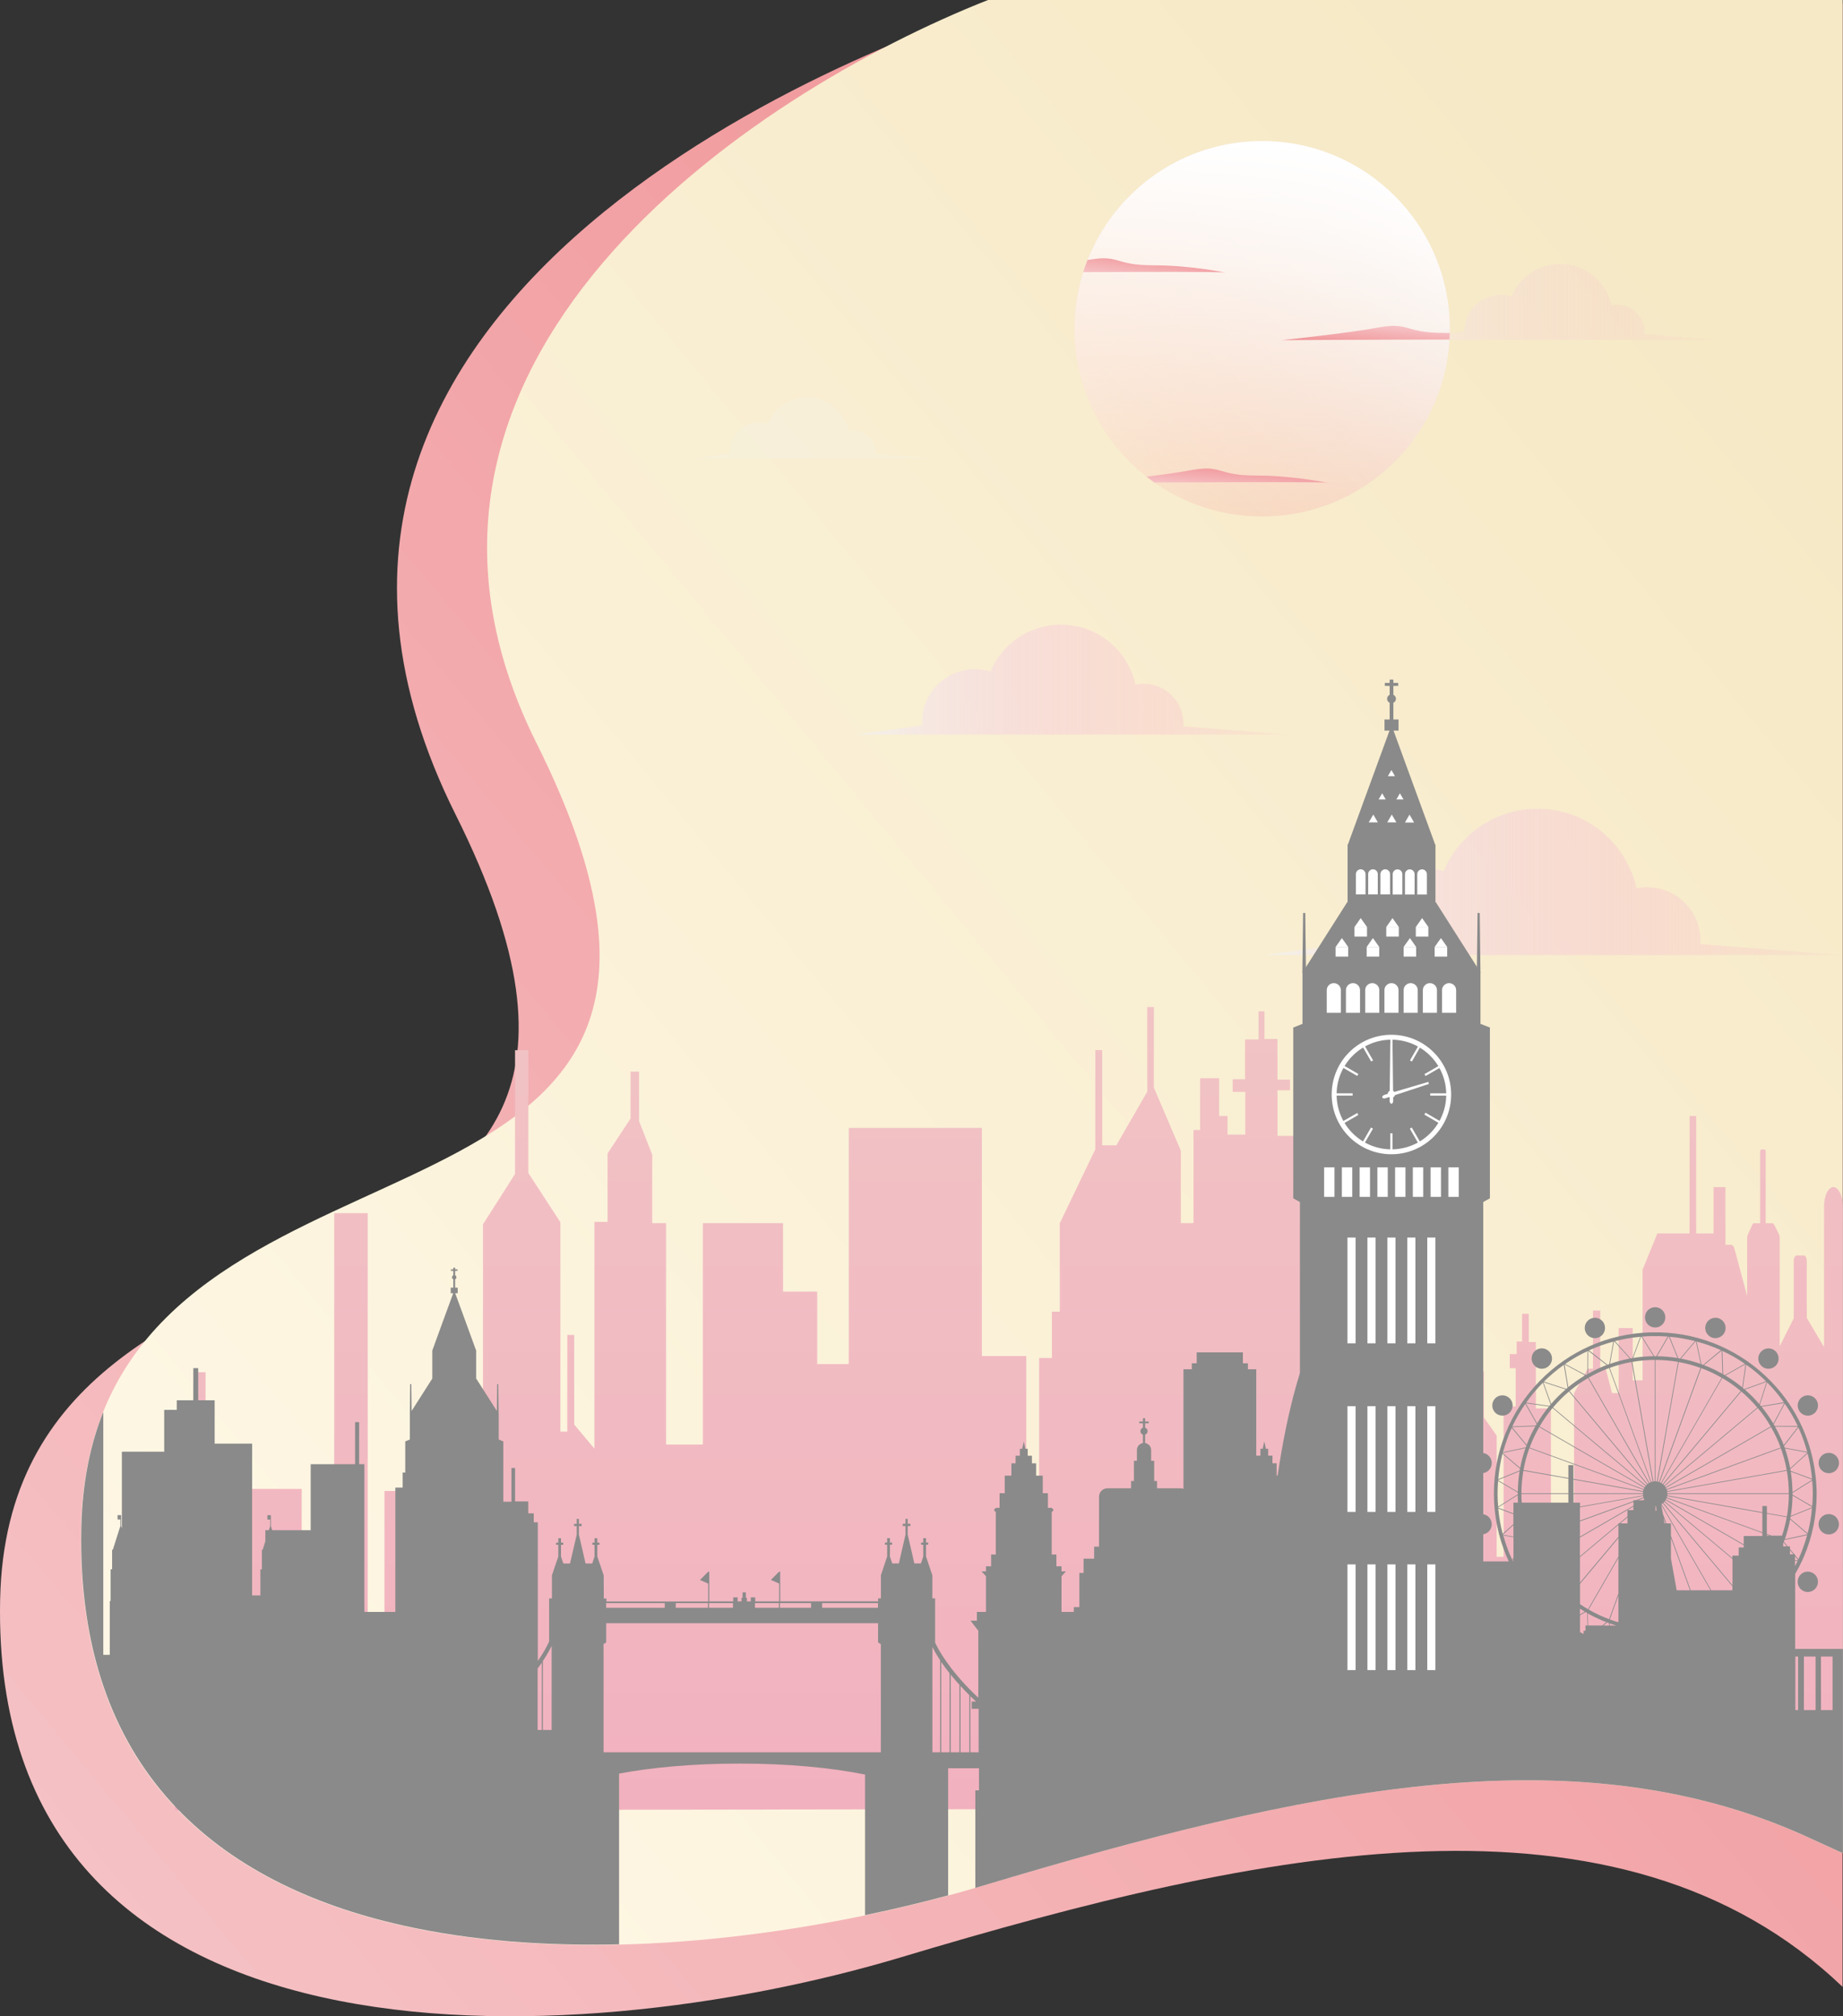 <?xml version="1.0" encoding="UTF-8"?> <svg xmlns="http://www.w3.org/2000/svg" width="576" height="630" viewBox="0 0 576 630" fill="none"><rect x="0" y="0" width="576" height="630" fill="#333333" stroke="none"/> <path d="M575.86 1.071V620.8C506.168 554.286 394.851 577.608 281.755 611.522C230.45 626.922 158.745 637.048 100.534 624.02C42.896 611.12 -1.568 575.49 0.042 499.74C3.029 358.131 228.861 427.442 142.392 254.525C60.583 90.908 276.862 11.408 317.279 -0.052L575.86 1.071Z" fill="url(#paint0_linear)"></path> <path d="M575.901 -0.053V579.048L563.233 573.265C491.359 541.279 408.068 558.903 307.046 589.216C306.283 589.449 305.521 589.682 304.758 589.894C301.962 590.72 299.145 591.525 296.243 592.309C287.96 594.554 279.275 596.63 270.272 598.494C246.039 603.514 219.645 606.988 193.399 607.603C170.183 608.153 147.093 606.48 125.826 601.714C68.187 588.813 23.724 553.184 25.333 477.433C25.63 463.474 28.087 451.548 32.197 441.253C69.796 347.137 245.615 388.083 167.683 232.219C108.032 112.895 235.193 29.01 308.91 -0.053H575.901Z" fill="url(#paint1_linear)"></path> <path opacity="0.72" d="M369.814 226.966C369.835 226.669 369.877 226.394 369.877 226.097C369.877 219.721 365.069 214.425 358.862 213.726C358.396 213.663 357.909 213.641 357.422 213.641C356.553 213.641 355.706 213.726 354.88 213.896C352.507 203.198 342.996 195.17 331.578 195.17C321.665 195.17 313.149 201.207 309.548 209.829C309.061 209.68 308.574 209.553 308.086 209.447C307.006 209.214 305.883 209.108 304.739 209.108C295.588 209.108 288.174 216.522 288.174 225.673C288.174 226.012 288.217 226.351 288.238 226.69H288.174L267.479 229.529H288.64H310.099H320.838H345.453H353.037H365.471H369.39C388.37 229.529 402.541 229.529 402.541 229.529L369.814 226.966Z" fill="url(#paint2_linear)"></path> <path opacity="0.72" d="M531.354 294.962C531.376 294.581 531.439 294.2 531.439 293.818C531.439 285.324 525.042 278.291 516.802 277.359C516.166 277.296 515.531 277.232 514.874 277.232C513.709 277.232 512.586 277.359 511.485 277.592C508.328 263.357 495.682 252.702 480.494 252.702C467.297 252.702 455.985 260.752 451.198 272.212C450.562 272.021 449.906 271.852 449.249 271.724C447.809 271.407 446.326 271.28 444.801 271.28C432.642 271.28 422.77 281.13 422.77 293.31C422.77 293.755 422.813 294.2 422.855 294.644H422.77L395.232 298.415H423.385H451.918H466.195H498.944H509.027H525.571H530.782C556.054 298.415 574.907 298.415 574.907 298.415L531.354 294.962Z" fill="url(#paint3_linear)"></path> <path opacity="0.39" d="M513.943 104.4C513.964 104.21 513.986 103.998 513.986 103.807C513.986 99.401 510.66 95.758 506.381 95.27C506.063 95.228 505.724 95.207 505.385 95.207C504.792 95.207 504.199 95.27 503.627 95.397C501.996 88.026 495.429 82.497 487.57 82.497C480.728 82.497 474.861 86.67 472.382 92.601C472.043 92.496 471.725 92.411 471.365 92.347C470.624 92.199 469.84 92.114 469.056 92.114C462.744 92.114 457.639 97.219 457.639 103.532C457.639 103.765 433.49 106.286 433.49 106.286L457.957 106.201H472.763H480.156H497.124H502.356H510.935H513.647C526.738 106.201 536.524 106.201 536.524 106.201L513.943 104.4Z" fill="url(#paint4_linear)"></path> <path d="M453.105 102.748C453.105 135.137 426.838 161.383 394.449 161.383C362.06 161.383 335.814 135.137 335.814 102.748C335.814 96.584 336.768 90.61 338.547 85.018C338.95 83.726 339.394 82.476 339.882 81.226C348.461 59.471 369.644 44.071 394.449 44.071C426.838 44.093 453.105 70.359 453.105 102.748Z" fill="url(#paint5_linear)"></path> <path d="M453.105 102.748C453.105 135.137 426.838 161.383 394.449 161.383C362.06 161.383 335.814 135.137 335.814 102.748C335.814 96.584 336.768 90.61 338.547 85.018C338.95 83.726 339.394 82.476 339.882 81.226C348.461 59.471 369.644 44.071 394.449 44.071C426.838 44.093 453.105 70.359 453.105 102.748Z" fill="url(#paint6_linear)"></path> <path d="M453.104 104.041C452.469 104.02 451.833 104.02 451.155 104.02C438.678 104.02 440.712 100.525 430.756 102.346C420.8 104.168 400.57 106.286 400.57 106.286C402.604 106.286 432.196 106.096 453.019 106.096L453.104 104.041Z" fill="url(#paint7_linear)"></path> <path d="M358.332 148.948C363.331 148.313 368.458 147.614 372.186 146.915C382.163 145.093 380.108 148.588 392.585 148.588C405.083 148.588 417.369 151.321 414.763 150.855C413.005 150.558 381.782 150.664 360.768 150.77L358.332 148.948Z" fill="url(#paint8_linear)"></path> <path d="M382.985 85.209C382.964 85.209 382.837 85.187 382.646 85.166C381.142 84.891 358.264 84.933 338.543 85.039C338.945 83.747 339.39 82.497 339.878 81.247C339.962 81.247 340.005 81.226 340.068 81.226C350.045 79.404 347.991 82.9 360.467 82.9C371.631 82.879 382.667 85.06 382.985 85.209Z" fill="url(#paint9_linear)"></path> <path opacity="0.22" d="M273.621 141.831C273.642 141.661 273.663 141.513 273.663 141.344C273.663 137.785 270.973 134.819 267.52 134.438C267.245 134.417 266.991 134.396 266.715 134.396C266.228 134.396 265.741 134.438 265.296 134.544C263.983 128.57 258.666 124.101 252.29 124.101C246.761 124.101 241.995 127.49 239.983 132.298C239.707 132.214 239.453 132.15 239.178 132.087C238.584 131.959 237.949 131.896 237.313 131.896C232.208 131.896 228.078 136.027 228.078 141.132C228.078 141.322 228.099 141.513 228.12 141.704H228.078L216.512 143.292H228.332H240.321H246.316H260.064H264.301H271.249H273.452C284.064 143.292 291.966 143.292 291.966 143.292L273.621 141.831Z" fill="#F2F2F2"></path> <path d="M58.232 464.446V444.788H61.325V428.753H64.248V444.471H66.557V466.48H71.493V509.884H77.339V465.23H94.286V479.062H102.611V534.392H104.454V379.057H114.918V510.498H120.15V465.865H128.157V451.397H142.329V467.115H146.332L150.95 453.918V382.531L160.97 366.814V328.134H165.122V366.496L175.141 381.896V447.309H177.302V417.123H179.463V445.106L185.775 452.647V381.79H189.885V360.416L197.066 349.507V334.827H199.735V350.333L203.844 360.819V382.193H208.165V451.376H219.668V382.193H244.727V403.566H255.404V426.211H265.275V352.43H306.878V423.711H320.753V465.209H324.757V424.326H328.76V409.858H331.217V382.193L342.317 359.124V328.091H344.478V357.853H348.905L358.565 341.076V314.661H360.619V339.827L369.05 359.527V382.171H373.011V353.087H375.087V336.903H381.019V348.702H383.645V354.528H389.195V341.161H385.255V337.221H389.111V324.787H393.347V315.996H395.19V324.638H399.257V337.327H403.155V340.674H399.257V354.93H407.476V381.769H415.483V361.645H439.717V382.616H451.431V440.064H461.599V428.435H463.759V442.903L467.763 448.559V486.455H469.924V439.45H473.694V427.503H471.851V423.097H474.012V419.157H475.707V410.514H477.783V419.326H480.007V423.097H481.85V427.185H480.007V440.086H484.709V523.102H491.954V461.48V435.277L496.212 427.672H497.864V409.497H500.131V427.736H501.868L503.816 435.277H505.871V414.963H510.277V431.295H513.37V396.703L517.988 385.391H528.05V348.702H530.105V385.391H535.549V370.923H539.256V388.95H541.077C541.48 388.95 541.84 389.395 542.052 390.115L546.055 404.943V386.895C546.055 386.493 546.119 386.111 546.267 385.794L547.602 382.765C547.75 382.426 547.962 382.214 548.195 382.214H550.101V359.908C550.101 359.506 550.271 359.167 550.461 359.167H551.478C551.69 359.167 551.838 359.506 551.838 359.908V382.214H553.914C554.126 382.214 554.317 382.383 554.486 382.68L555.99 385.667C556.138 385.984 556.223 386.408 556.223 386.832V420.64L560.608 411.933V394.076C560.608 393.102 561.011 392.297 561.477 392.297H563.807C564.294 392.297 564.675 393.102 564.675 394.076V411.785L570.077 420.915V376.897C570.077 373.592 571.39 370.923 573 370.923C574.61 370.923 575.923 373.592 575.923 376.897V564.917C575.923 564.917 554.55 549.178 472.974 546.234C391.398 543.289 357.124 565.235 357.124 565.235L54.652 565.659V464.467H58.232V464.446Z" fill="url(#paint10_linear)"></path> <path d="M517.289 414.793C519.047 414.793 520.466 413.374 520.466 411.616C520.466 409.858 519.047 408.438 517.289 408.438C515.531 408.438 514.111 409.858 514.111 411.616C514.111 413.374 515.531 414.793 517.289 414.793Z" fill="#8A8A8A"></path> <path d="M499.538 417.927C501.19 417.334 502.037 415.491 501.444 413.839C500.851 412.186 499.008 411.339 497.377 411.932C495.725 412.547 494.877 414.368 495.47 416.021C496.064 417.673 497.885 418.52 499.538 417.927Z" fill="#8A8A8A"></path> <path d="M483.922 426.931C485.277 425.808 485.447 423.796 484.303 422.44C483.18 421.084 481.168 420.915 479.812 422.037C478.478 423.16 478.287 425.172 479.431 426.528C480.553 427.884 482.566 428.075 483.922 426.931Z" fill="#8A8A8A"></path> <path d="M467.972 441.908C469.497 442.777 471.446 442.268 472.315 440.743C473.204 439.218 472.675 437.269 471.15 436.4C469.624 435.532 467.675 436.04 466.807 437.566C465.938 439.091 466.468 441.04 467.972 441.908Z" fill="#8A8A8A"></path> <path d="M462.488 460.274C464.225 460.571 465.877 459.427 466.174 457.69C466.492 455.953 465.327 454.3 463.59 454.004C461.853 453.707 460.2 454.851 459.904 456.588C459.586 458.304 460.751 459.956 462.488 460.274Z" fill="#8A8A8A"></path> <path d="M463.592 479.401C465.329 479.104 466.473 477.452 466.176 475.715C465.88 473.978 464.227 472.834 462.49 473.131C460.753 473.427 459.61 475.08 459.906 476.817C460.203 478.554 461.855 479.719 463.592 479.401Z" fill="#8A8A8A"></path> <path d="M563.404 497.003C564.929 497.893 566.878 497.363 567.746 495.838C568.636 494.313 568.106 492.364 566.581 491.496C565.056 490.606 563.107 491.136 562.239 492.661C561.37 494.186 561.9 496.135 563.404 497.003Z" fill="#8A8A8A"></path> <path d="M570.988 479.401C572.725 479.719 574.377 478.554 574.674 476.817C574.97 475.08 573.826 473.427 572.089 473.131C570.352 472.834 568.7 473.978 568.404 475.715C568.107 477.452 569.272 479.104 570.988 479.401Z" fill="#8A8A8A"></path> <path d="M572.112 460.274C573.849 459.977 574.992 458.325 574.696 456.588C574.399 454.851 572.747 453.707 571.01 454.004C569.273 454.3 568.129 455.953 568.426 457.69C568.722 459.427 570.375 460.571 572.112 460.274Z" fill="#8A8A8A"></path> <path d="M566.603 441.908C568.128 441.018 568.637 439.091 567.768 437.566C566.879 436.04 564.951 435.532 563.426 436.4C561.901 437.29 561.392 439.218 562.261 440.743C563.129 442.268 565.078 442.798 566.603 441.908Z" fill="#8A8A8A"></path> <path d="M555.142 426.549C556.264 425.214 556.095 423.202 554.761 422.058C553.405 420.935 551.414 421.105 550.27 422.46C549.147 423.816 549.317 425.807 550.672 426.951C552.007 428.074 554.019 427.883 555.142 426.549Z" fill="#8A8A8A"></path> <path d="M535.039 417.927C536.691 418.52 538.513 417.673 539.127 416.021C539.72 414.368 538.873 412.547 537.221 411.932C535.569 411.339 533.747 412.186 533.132 413.839C532.539 415.491 533.387 417.313 535.039 417.927Z" fill="#8A8A8A"></path> <path d="M563.233 445.89C560.861 440.637 557.577 435.807 553.447 431.57C544.274 422.144 531.988 416.7 518.855 416.319H515.741C502.608 416.7 490.321 422.123 481.149 431.57C471.956 441.018 466.893 453.495 466.893 466.692C466.893 473.513 468.228 480.101 470.854 486.328C471.087 486.858 471.32 487.366 471.553 487.875H455.412V506.007H454.967C454.946 505.372 454.946 504.715 454.903 504.08C454.501 492.556 453.675 481.562 452.489 471.373C451.578 463.557 450.455 456.206 449.142 449.406C448.019 443.539 446.748 438.095 445.35 433.138C440.033 414.158 432.958 402.592 425.205 402.592C424.633 402.592 424.061 402.656 423.489 402.783C421.265 403.27 419.125 404.71 417.049 406.977C414.232 410.112 411.563 414.836 409.127 420.894C407.729 424.411 406.394 428.372 405.166 432.735C405.081 432.968 405.039 433.223 404.954 433.477C402.73 441.463 400.823 450.762 399.298 461.057H399.002V457.202H397.688V454.829H396.354V452.669H395.633L395.189 450.572H395.083L394.638 452.669H393.918V454.829H392.625V427.842H390.02V425.957H388.452V422.546H374.006V425.957H372.48V427.842H369.875V465.188C369.6 465.103 369.303 465.018 368.985 465.018H361.614V462.752H360.724V456.439H359.771V453.092C359.771 451.97 358.944 451.059 357.885 450.889V448.263C358.351 448.114 358.669 447.691 358.669 447.182C358.669 446.674 358.351 446.25 357.885 446.102V444.725H359.008V444.153H357.885V443.115H357.207V444.153H356.064V444.725H357.207V446.102C356.741 446.25 356.403 446.674 356.403 447.182C356.403 447.691 356.741 448.114 357.207 448.263V450.889C356.148 451.059 355.322 451.97 355.322 453.092V456.439H354.39V462.752H353.5V465.018H346.129C344.667 465.018 343.481 466.205 343.481 467.666V483.257H341.956V487.027H338.651V491.476H337.338V502.152H335.601V503.656H331.767V492.514L333.144 490.989H331.767V489.4H330.157V485.714H328.695V472.496L329.309 471.818L328.695 471.14H327.509V466.565H325.899V461.078H323.823V457.223H322.51V454.851H321.196V452.69H320.476L320.01 450.593H319.925L319.459 452.69H318.739V454.851H317.405V457.223H316.091V461.078H314.015V466.565H312.405V471.14H311.219L310.605 471.818L311.219 472.496V485.714H309.758V489.4H308.148V490.989H306.792L308.148 492.514V503.656H305.309V506.389H303.318L305.733 509.503H305.754V530.453C304.864 529.626 304.017 528.821 303.233 528.016C303.106 527.911 303 527.805 302.894 527.678C301.877 526.64 300.967 525.665 300.162 524.733C300.035 524.606 299.929 524.458 299.823 524.331C299.653 524.14 299.484 523.949 299.336 523.759C296.497 520.433 294.633 517.594 293.489 515.603C292.896 514.544 292.493 513.76 292.239 513.21L292.26 513.188V499.419H291.392V492.196L290.184 488.637L289.422 486.35V482.664H290.1V481.986H289.422V480.609H288.553V481.986H287.876V482.664H288.553V486.35L287.833 488.51H285.757L284.973 485.057L283.681 479.507V476.817H284.55V476.118H283.681V474.572H283.003V476.118H282.135V476.817H283.003V479.507L281.711 485.057L280.927 488.51H278.852L278.131 486.35V482.664H278.809V481.986H278.131V480.609H277.263V481.986H276.585V482.664H277.263V486.35L276.5 488.637L275.314 492.196V499.419H274.445V500.352H243.836V491.073H243.497L240.913 493.658L243.497 494.78V500.373H236.02V499.102H234.643V500.373H233.435V499.25H233.096V497.534H232.08V499.25H231.741V500.373H230.533V499.102H229.156V500.373H221.679V491.095H221.34L218.755 493.679L221.34 494.802V500.394H189.523V499.462H188.697V495.268H188.676V492.217L187.468 488.659L186.684 486.371V482.685H187.362V482.007H186.684V480.63H185.816V482.007H185.138V482.685H185.816V486.371L185.096 488.531H182.999L182.215 485.079L180.923 479.529V476.838H181.791V476.139H180.923V474.593H180.245V476.139H179.397V476.838H180.245V479.529L178.953 485.079L178.148 488.531H176.072L175.33 486.371V482.685H176.029V482.007H175.33V480.63H174.483V482.007H173.805V482.685H174.483V486.371L173.699 488.659L172.492 492.217V499.441H171.623V512.871C171.39 513.4 170.945 514.354 170.225 515.625C169.696 516.557 168.975 517.7 168.086 518.993V475.652H166.815V472.856H165.099V469.128H160.989V458.685H159.846V469.213H157.304V450.381L155.863 449.788V441.717H155.842L155.736 432.481H155.397L155.291 440.87L148.873 430.808H148.809V421.826H148.746L145.356 412.506L142.264 404.075H143.047V402.338H142.242V399.732C142.475 399.626 142.645 399.393 142.645 399.097C142.645 398.822 142.475 398.567 142.242 398.461V397.084H142.984V396.618H142.242V396.089H141.671V396.618H140.929V397.084H141.671V398.461C141.438 398.567 141.268 398.8 141.268 399.097C141.268 399.372 141.438 399.626 141.671 399.732V402.338H140.866V404.075H141.649L138.557 412.506L135.167 421.826H135.104V430.808H135.061L128.643 440.87L128.558 432.481H128.198L128.092 441.717V449.788L126.652 450.381V460.104H125.847V464.806H123.559V503.656H113.878V457.498H112.247V444.344H110.976V457.498H97.102V478.131H85.07L84.667 476.86V473.428H83.566V474.805H84.434V476.838L84.032 478.109H82.93V481.583L82.083 484.252H81.85V490.353H81.384V498.487H78.799V451.08H67.085V437.523H61.938V427.482H60.413V437.523H55.244V440.531H51.325V453.601H38.086V477.537L37.853 476.838V473.407H36.751V474.784H37.62V476.817L36.497 480.334L35.268 484.231H35.035V490.332H34.569V500.246H34.315V517.065H32.282V441.166C28.172 451.461 25.715 463.387 25.418 477.347C23.829 553.097 68.271 588.748 125.91 601.627C147.178 606.394 170.268 608.067 193.484 607.516V554.177C203.715 552.229 216.849 551.042 231.147 551.042C246.187 551.042 259.914 552.335 270.357 554.474V598.408C279.36 596.543 288.045 594.468 296.328 592.222V552.504H305.966V559.41H304.822V589.892C305.606 589.68 306.347 589.447 307.11 589.214C408.131 558.901 491.402 541.277 563.297 573.263L575.964 579.046V515.222H561.051V491.815C561.878 490.396 562.619 488.955 563.297 487.472C563.466 487.091 563.636 486.731 563.805 486.328C566.453 480.122 567.766 473.513 567.766 466.692C567.703 459.426 566.135 452.351 563.233 445.89ZM169.314 540.536H168.022V521.344C168.488 520.708 168.933 520.115 169.314 519.522V540.536ZM172.407 540.536H169.653V519.014C171.03 516.98 171.877 515.349 172.407 514.29V540.536ZM256.948 500.902H274.403V502.364H256.948V500.902ZM243.773 500.902H253.496V502.364H243.773V500.902ZM235.956 500.902H243.434V502.364H235.956V500.902ZM221.594 500.902H229.072V502.364H221.594V500.902ZM211.193 500.902H221.255V502.364H211.193V500.902ZM189.438 500.902H207.761V502.364H189.438V500.902ZM275.272 547.526H188.633V513.697L189.459 513.21V507.194H274.424V513.21L275.293 513.718V547.526H275.272ZM293.828 547.526H291.413V514.65C291.921 515.646 292.684 517.044 293.828 518.76V547.526ZM296.751 547.526H294.167V519.289C294.887 520.348 295.734 521.513 296.751 522.806V547.526ZM299.865 547.526H297.111V523.229C297.493 523.674 297.853 524.14 298.255 524.606C298.742 525.199 299.293 525.792 299.865 526.428V547.526ZM302.937 547.526H300.204V526.809C301.03 527.72 301.941 528.652 302.937 529.648V547.526ZM305.881 547.526H303.276V529.987C303.848 530.537 304.462 531.088 305.055 531.66H303.699V533.927H305.86V547.526H305.881ZM566.347 462.392L563.212 464.34L560.204 466.226C560.183 464.065 560.013 461.926 559.674 459.828L563.233 461.142L566.347 462.307C566.347 462.328 566.347 462.37 566.347 462.392ZM566.326 462.053L563.233 460.909L559.632 459.574C559.611 459.384 559.569 459.193 559.547 459.002L563.233 455.677L564.949 454.13C565.606 456.715 566.072 459.341 566.326 462.053ZM564.886 453.897L563.233 455.401L559.505 458.769C559.103 456.672 558.552 454.596 557.853 452.584L563.233 453.558L564.864 453.855C564.864 453.876 564.886 453.897 564.886 453.897ZM544.211 434.79C546.011 436.315 547.685 437.989 549.21 439.789L520.147 464.171C520.062 464.044 519.956 463.938 519.829 463.853L544.211 434.79ZM519.66 463.705C519.554 463.62 519.427 463.536 519.279 463.451L538.259 430.575C540.292 431.761 542.241 433.117 544.042 434.642L519.66 463.705ZM549.358 439.938C550.862 441.738 552.218 443.687 553.404 445.721L520.549 464.701C520.465 464.573 520.38 464.446 520.295 464.319L549.358 439.938ZM553.51 445.911C554.675 447.945 555.692 450.063 556.518 452.309L520.867 465.294C520.804 465.145 520.74 465.018 520.655 464.891L553.51 445.911ZM556.582 452.52C557.387 454.723 557.98 456.99 558.404 459.341L521.058 465.929C521.016 465.781 520.973 465.654 520.931 465.506L556.582 452.52ZM558.446 459.553C558.848 461.841 559.06 464.192 559.06 466.586H521.1C521.1 466.438 521.079 466.289 521.058 466.141L558.446 459.553ZM563.233 448.834C563.848 450.402 564.356 451.991 564.822 453.622L563.233 453.346L557.768 452.351C557.704 452.16 557.641 451.97 557.577 451.8L562.068 446.038C562.471 446.949 562.873 447.881 563.233 448.834ZM561.962 445.805L557.471 451.546C557.281 451.016 557.09 450.508 556.857 449.978C556.222 448.517 555.523 447.119 554.76 445.742L561.962 445.805ZM561.856 445.572L554.633 445.53L554.358 445.043L557.789 438.582C559.336 440.785 560.712 443.115 561.856 445.572ZM554.231 444.81C553.15 442.967 551.922 441.209 550.566 439.556L557.662 438.37L554.231 444.81ZM557.514 438.158L550.396 439.366C550.269 439.217 550.142 439.09 550.015 438.942L552.282 431.952C554.209 433.858 555.946 435.934 557.514 438.158ZM549.867 438.751C549.147 437.925 548.426 437.099 547.664 436.337C546.901 435.595 546.139 434.896 545.334 434.197L552.133 431.761L549.867 438.751ZM551.943 431.613L545.122 434.049C544.974 433.922 544.846 433.795 544.698 433.668L545.736 426.402C547.96 427.948 550.036 429.706 551.943 431.613ZM544.507 433.498C542.855 432.121 541.097 430.893 539.254 429.812L545.524 426.253L544.507 433.498ZM545.334 426.126L539.063 429.685C538.894 429.6 538.746 429.494 538.555 429.41L538.301 422.102C540.779 423.245 543.109 424.58 545.334 426.126ZM538.068 421.996L538.322 429.261C536.945 428.478 535.484 427.757 534.001 427.122C533.514 426.91 533.026 426.741 532.518 426.55L538.068 421.996ZM537.835 421.869L532.285 426.465C532.115 426.402 531.925 426.338 531.755 426.275L530.251 419.178C532.878 419.856 535.399 420.767 537.835 421.869ZM530.018 419.094L531.522 426.169C529.489 425.449 527.434 424.898 525.337 424.516L529.955 419.072C529.976 419.094 529.997 419.094 530.018 419.094ZM529.722 419.03L525.083 424.495C524.913 424.453 524.701 424.411 524.532 424.389L521.82 417.674C524.511 417.907 527.159 418.373 529.722 419.03ZM521.566 417.632L524.278 424.326C522.181 423.987 520.041 423.796 517.88 423.775L521.482 417.611C521.503 417.632 521.524 417.632 521.566 417.632ZM515.762 417.484H518.813C519.617 417.505 520.444 417.568 521.227 417.611L517.626 423.775H517.054L513.22 417.632C514.068 417.547 514.915 417.505 515.762 417.484ZM512.966 417.632L516.8 423.754C514.639 423.775 512.5 423.966 510.403 424.305L512.881 417.632C512.924 417.653 512.945 417.632 512.966 417.632ZM512.648 417.696L510.17 424.368C509.979 424.389 509.789 424.432 509.598 424.453L504.747 419.051C507.289 418.395 509.937 417.929 512.648 417.696ZM504.514 419.115L509.365 424.495C507.268 424.898 505.192 425.448 503.18 426.148L504.45 419.136C504.472 419.136 504.472 419.115 504.514 419.115ZM504.217 419.2L502.946 426.232C502.777 426.317 502.565 426.359 502.396 426.423L496.634 421.932C499.049 420.809 501.591 419.899 504.217 419.2ZM496.38 422.059C496.38 422.038 496.401 422.038 496.38 422.059L502.141 426.529C501.612 426.719 501.104 426.91 500.574 427.143C499.112 427.757 497.714 428.478 496.337 429.24L496.38 422.059ZM496.168 422.165L496.126 429.346C495.956 429.452 495.808 429.537 495.638 429.622L489.156 426.19C491.338 424.665 493.69 423.309 496.168 422.165ZM495.405 429.749C493.562 430.829 491.804 432.058 490.152 433.413L488.966 426.317L495.405 429.749ZM488.733 426.465L489.94 433.583C489.813 433.71 489.665 433.837 489.516 433.964L482.526 431.697C484.454 429.791 486.53 428.033 488.733 426.465ZM489.326 434.134C488.5 434.854 487.695 435.574 486.932 436.337C486.17 437.099 485.471 437.862 484.793 438.667L482.357 431.867L489.326 434.134ZM482.187 432.036L484.623 438.857C484.496 439.006 484.369 439.133 484.242 439.281L476.976 438.243C478.565 436.04 480.281 433.964 482.187 432.036ZM484.094 439.472C482.717 441.124 481.509 442.882 480.408 444.725L476.849 438.455L484.094 439.472ZM481.064 445.911L513.94 464.891C513.856 465.018 513.792 465.145 513.729 465.294L478.056 452.309C478.883 450.084 479.899 447.945 481.064 445.911ZM476.701 438.667L480.259 444.937C480.175 445.106 480.09 445.255 479.984 445.424L472.655 445.699C473.82 443.221 475.176 440.87 476.701 438.667ZM472.57 445.911L479.857 445.657C479.073 447.034 478.332 448.496 477.717 449.978C477.506 450.466 477.336 450.953 477.146 451.461L472.57 445.911ZM472.464 446.165L477.061 451.715C476.997 451.906 476.934 452.076 476.87 452.245L469.753 453.749C470.452 451.122 471.363 448.58 472.464 446.165ZM468.037 466.692C468.037 465.357 468.1 464.044 468.206 462.752L474.349 466.353V466.925L468.228 470.759C468.1 469.424 468.037 468.069 468.037 466.692ZM472.994 487.875H472.824C472.824 487.854 472.803 487.854 472.803 487.832H472.973V487.875H472.994ZM472.994 487.599H472.718C472.697 487.578 472.697 487.536 472.676 487.515L472.994 487.091V487.599ZM472.994 486.752L472.57 487.282C471.469 484.888 470.536 482.367 469.837 479.762L473.015 480.334V486.752H472.994ZM472.994 480.143L469.753 479.55C469.753 479.529 469.732 479.507 469.732 479.486L472.994 476.542V480.143ZM472.994 476.224L469.647 479.232C468.969 476.69 468.503 474.042 468.249 471.352L472.973 473.11V476.224H472.994ZM472.994 469.509V472.856L468.228 471.098V470.992L474.349 467.179C474.349 467.963 474.371 468.725 474.434 469.509H472.994ZM474.371 466.12L468.228 462.519V462.434L474.921 459.723C474.582 461.82 474.392 463.959 474.371 466.12ZM474.964 459.468L468.249 462.18C468.482 459.49 468.927 456.821 469.583 454.257L475.048 458.918C475.027 459.087 474.985 459.299 474.964 459.468ZM469.668 454.046C469.668 454.024 469.668 454.003 469.689 453.982L476.764 452.478C476.065 454.512 475.493 456.566 475.112 458.663L469.668 454.046ZM490.173 469.509H475.599C475.536 468.619 475.493 467.73 475.493 466.819H490.173V469.509ZM490.173 466.586H475.493C475.514 464.192 475.726 461.841 476.108 459.553L490.173 462.032V466.586ZM490.173 461.799L476.15 459.32C476.574 456.99 477.167 454.702 477.972 452.499L513.644 465.484C513.602 465.611 513.538 465.76 513.517 465.908L491.741 462.074V457.795H490.173V461.799ZM513.517 466.141C513.496 466.289 513.474 466.438 513.474 466.586H491.762V462.307L513.517 466.141ZM491.762 466.819H513.474C513.474 466.967 513.496 467.115 513.517 467.264L493.817 470.738V469.509H491.783V466.819H491.762ZM493.795 502.639C494.283 502.957 494.791 503.275 495.299 503.571L493.795 504.44V502.639ZM495.511 507.914V509.545H494.918V510.541C494.537 510.35 494.177 510.159 493.817 509.969V504.694L495.554 503.698C495.702 503.783 495.871 503.889 496.041 503.995L496.168 507.893H495.511V507.914ZM496.359 507.914L496.231 504.122C497.608 504.906 499.07 505.626 500.553 506.262C501.04 506.473 501.527 506.643 502.036 506.834L500.765 507.893H496.359V507.914ZM501.104 507.914L502.29 506.939C502.459 507.003 502.65 507.067 502.819 507.13L502.989 507.914H501.104ZM503.201 507.914L503.052 507.236C503.773 507.469 504.472 507.723 505.192 507.914H503.201ZM505.806 506.876C504.895 506.622 503.984 506.346 503.116 506.007L505.806 498.572V506.876ZM505.806 497.915L502.904 505.923C500.68 505.097 498.54 504.08 496.507 502.915L505.806 486.794V497.915ZM505.806 486.371L496.316 502.809C495.469 502.322 494.622 501.792 493.817 501.241V494.865L505.827 480.567V486.371H505.806ZM505.806 480.207L493.795 494.505V486.54L505.806 476.457V480.207ZM508.645 476.012H506.378L508.645 474.106V476.012ZM510.509 471.839H508.624V473.83L506.018 476.012H505.785V476.203L493.774 486.286V480.418L510.488 470.759V471.839H510.509ZM510.509 470.483L493.795 480.143V475.377L510.509 469.297V470.483ZM510.509 468.768V469.043L493.795 475.123V470.95L513.517 467.454C513.538 467.603 513.602 467.751 513.644 467.878L511.271 468.747H510.509V468.768ZM511.928 468.768L513.707 468.111C513.771 468.259 513.835 468.386 513.919 468.513L513.474 468.768H511.928ZM513.919 468.768L514.025 468.704C514.046 468.725 514.046 468.746 514.046 468.768H513.919ZM514.025 464.701L481.17 445.721C482.335 443.687 483.712 441.738 485.216 439.938L514.279 464.319C514.195 464.446 514.11 464.573 514.025 464.701ZM514.428 464.171L485.365 439.789C486.89 437.989 488.563 436.315 490.364 434.79L514.745 463.853C514.618 463.938 514.534 464.044 514.428 464.171ZM514.915 463.705L490.533 434.642C492.334 433.138 494.283 431.782 496.316 430.575L515.296 463.451C515.148 463.514 515.042 463.599 514.915 463.705ZM515.487 463.345L496.507 430.469C498.54 429.304 500.659 428.287 502.904 427.461L515.889 463.112C515.741 463.197 515.614 463.26 515.487 463.345ZM516.08 463.069L503.095 427.397C505.277 426.592 507.564 425.999 509.916 425.554L516.504 462.921C516.377 462.964 516.228 463.027 516.08 463.069ZM517.181 462.858C517.033 462.879 516.885 462.9 516.737 462.9L510.149 425.533C512.436 425.131 514.788 424.919 517.181 424.919V462.858ZM517.393 472.009V470.526H517.52L517.732 472.009H517.393ZM517.393 462.858V424.919C519.787 424.94 522.138 425.131 524.426 425.533L517.838 462.9C517.69 462.9 517.542 462.879 517.393 462.858ZM518.071 462.942L524.638 425.576C526.989 425.999 529.277 426.614 531.459 427.419L518.474 463.091C518.347 463.027 518.219 462.964 518.071 462.942ZM518.707 463.133L531.692 427.482C533.937 428.308 536.055 429.325 538.089 430.49L519.109 463.366C518.982 463.26 518.855 463.197 518.707 463.133ZM520.232 476.012L519.914 474.254L520.549 476.012H520.232ZM524.024 496.899L522.223 486.943V480.567L528.175 496.899H524.024ZM528.408 496.899L522.223 479.91V476.012H520.804L519.702 472.962L519.194 470.208L534.594 496.899H528.408ZM541.436 496.899H534.827L519.279 469.954C519.406 469.869 519.533 469.784 519.66 469.7L541.436 495.649V496.899ZM541.436 495.31L519.829 469.552C519.956 469.467 520.062 469.361 520.147 469.234L541.457 487.112V495.31H541.436ZM544.974 483.511H543.406V486.074H541.436V486.837L520.295 469.085C520.38 468.958 520.465 468.852 520.549 468.704L544.974 482.812V483.511ZM550.799 479.931H544.974V482.558L520.655 468.513C520.74 468.386 520.804 468.259 520.867 468.111L550.799 478.999V479.931ZM550.799 478.787L520.931 467.899C520.973 467.772 521.037 467.624 521.058 467.476L550.799 472.729V478.787ZM550.799 472.496L521.079 467.264C521.1 467.115 521.121 466.967 521.121 466.819H559.081C559.06 469.213 558.848 471.564 558.467 473.852L552.218 472.75V470.568H550.799V472.496ZM552.218 479.846V479.529L553.108 479.846H552.218ZM553.722 479.846L552.197 479.296V472.962L558.404 474.042C558.065 476.033 557.577 477.961 556.942 479.825H553.722V479.846ZM557.302 483.172V482.282C557.344 482.155 557.387 482.049 557.429 481.944L558.446 483.172H557.302ZM559.42 485.651V484.358L560.501 485.651H559.42ZM569.122 517.595H572.744V534.329H569.122V517.595ZM563.784 517.595H567.427V534.329H563.784V517.595ZM561.962 517.595V534.329H561.115V517.595H561.962ZM560.988 489.379V487.748L561.814 487.726C561.56 488.277 561.263 488.828 560.988 489.379ZM561.92 487.493L560.988 487.536V486.244L561.962 487.409C561.941 487.451 561.941 487.472 561.92 487.493ZM563.233 484.401C562.873 485.333 562.492 486.286 562.068 487.176L560.988 485.884V485.629H560.776L559.42 483.998V483.172H558.721L557.514 481.711C557.577 481.52 557.641 481.35 557.704 481.181L563.212 480.016L564.801 479.677C564.356 481.287 563.826 482.876 563.233 484.401ZM564.864 479.423L563.233 479.762L557.832 480.927C558.531 478.893 559.103 476.838 559.484 474.741L563.233 477.94L564.907 479.359C564.885 479.38 564.886 479.402 564.864 479.423ZM564.949 479.105L563.212 477.622L559.505 474.466C559.547 474.275 559.59 474.085 559.611 473.915L563.212 472.454L566.305 471.204C566.093 473.936 565.627 476.563 564.949 479.105ZM566.347 470.971L563.233 472.221L559.674 473.661C560.013 471.585 560.204 469.424 560.225 467.285L563.233 469.043L566.368 470.886C566.347 470.907 566.347 470.95 566.347 470.971ZM563.233 468.789L560.225 467.031V466.459L563.233 464.595L566.368 462.625C566.474 463.959 566.559 465.315 566.559 466.671C566.559 468.005 566.474 469.318 566.368 470.611L563.233 468.789Z" fill="#8A8A8A"></path> <path d="M462.699 319.916V303.732H462.635L448.739 281.892H448.633V263.866H448.527L441.706 245.203L435.521 228.278H437.089V224.804H435.479V219.593C435.945 219.381 436.284 218.894 436.284 218.343C436.284 217.793 435.945 217.305 435.479 217.094V214.319H436.983V213.387H435.479V212.349H434.314V213.387H432.81V214.319H434.314V217.094C433.848 217.305 433.509 217.793 433.509 218.343C433.509 218.894 433.848 219.381 434.314 219.593V224.804H432.704V228.278H434.271L428.086 245.203L421.265 263.866H421.159V281.892H421.053L407.157 303.732H407.072V319.916L404.191 321.06V374.42L406.267 375.585V554.285H463.567V375.585L465.643 374.42V321.06L462.699 319.916Z" fill="#8A8A8A"></path> <path d="M462.699 303.965H461.555L461.788 285.261H462.466L462.699 303.965Z" fill="#8A8A8A"></path> <path d="M408.173 303.965H407.029L407.262 285.261H407.94L408.173 303.965Z" fill="#8A8A8A"></path> <path d="M440.523 254.545L441.243 255.774L441.942 257.002H440.523H439.104L439.803 255.774L440.523 254.545Z" fill="white"></path> <path d="M434.869 240.606L435.42 241.56L435.971 242.513H434.869H433.768L434.318 241.56L434.869 240.606Z" fill="white"></path> <path d="M437.516 247.871L438.088 248.845L438.638 249.799H437.516H436.414L436.965 248.845L437.516 247.871Z" fill="white"></path> <path d="M431.988 247.871L432.539 248.845L433.089 249.799H431.988H430.865L431.416 248.845L431.988 247.871Z" fill="white"></path> <path d="M434.976 254.501L435.696 255.73L436.416 256.958H434.976H433.557L434.277 255.73L434.976 254.501Z" fill="white"></path> <path d="M429.212 254.501L429.911 255.73L430.631 256.958H429.212H427.771L428.492 255.73L429.212 254.501Z" fill="white"></path> <path d="M438.275 279.499H435.268V273.144C435.268 272.317 435.945 271.64 436.772 271.64C437.598 271.64 438.275 272.317 438.275 273.144V279.499Z" fill="white"></path> <path d="M442.11 279.499H439.102V273.144C439.102 272.317 439.779 271.64 440.606 271.64C441.432 271.64 442.11 272.317 442.11 273.144V279.499Z" fill="white"></path> <path d="M445.947 279.499H442.939V273.144C442.939 272.317 443.617 271.64 444.443 271.64C445.27 271.64 445.947 272.317 445.947 273.144V279.499Z" fill="white"></path> <path d="M426.774 279.478H423.766V273.123C423.766 272.297 424.444 271.619 425.27 271.619C426.096 271.619 426.774 272.297 426.774 273.123V279.478Z" fill="white"></path> <path d="M430.608 279.478H427.6V273.123C427.6 272.297 428.277 271.619 429.104 271.619C429.93 271.619 430.608 272.297 430.608 273.123V279.478Z" fill="white"></path> <path d="M434.441 279.478H431.434V273.123C431.434 272.297 432.111 271.619 432.938 271.619C433.764 271.619 434.441 272.297 434.441 273.123V279.478Z" fill="white"></path> <path d="M427.239 289.645H423.32V292.653H427.239V289.645Z" fill="white"></path> <path d="M425.269 286.871L426.265 288.269L427.239 289.646H425.269H423.32L424.295 288.269L425.269 286.871Z" fill="white"></path> <path d="M437.175 289.646H433.256V292.654H437.175V289.646Z" fill="white"></path> <path d="M435.203 286.87L436.198 288.268L437.173 289.645H435.203H433.254L434.228 288.268L435.203 286.87Z" fill="white"></path> <path d="M446.409 289.646H442.49V292.654H446.409V289.646Z" fill="white"></path> <path d="M444.46 286.871L445.435 288.269L446.409 289.646H444.46H442.49L443.465 288.269L444.46 286.871Z" fill="white"></path> <path d="M421.35 295.895H417.41V298.903H421.35V295.895Z" fill="white"></path> <path d="M419.38 293.12L420.376 294.497L421.35 295.895H419.38H417.41L418.406 294.497L419.38 293.12Z" fill="white"></path> <path d="M431.052 295.894H427.133V298.902H431.052V295.894Z" fill="white"></path> <path d="M429.082 293.12L430.077 294.497L431.052 295.895H429.082H427.133L428.107 294.497L429.082 293.12Z" fill="white"></path> <path d="M442.599 295.894H438.68V298.902H442.599V295.894Z" fill="white"></path> <path d="M440.65 293.119L441.624 294.496L442.599 295.894H440.65H438.68L439.654 294.496L440.65 293.119Z" fill="white"></path> <path d="M452.298 295.895H448.379V298.903H452.298V295.895Z" fill="white"></path> <path d="M450.349 293.12L451.323 294.497L452.298 295.895H450.349H448.379L449.353 294.497L450.349 293.12Z" fill="white"></path> <path d="M452.766 341.989C452.766 351.882 444.759 359.889 434.866 359.889C424.974 359.889 416.967 351.882 416.967 341.989C416.967 332.097 424.974 324.09 434.866 324.09C444.759 324.09 452.766 332.097 452.766 341.989Z" stroke="white" stroke-width="1.538" stroke-miterlimit="10"></path> <path d="M419.039 316.441H414.654V309.387C414.654 308.179 415.629 307.184 416.857 307.184C418.065 307.184 419.06 308.158 419.06 309.387V316.441H419.039Z" fill="white"></path> <path d="M425.035 316.441H420.65V309.387C420.65 308.179 421.625 307.184 422.853 307.184C424.061 307.184 425.056 308.158 425.056 309.387V316.441H425.035Z" fill="white"></path> <path d="M431.051 316.441H426.666V309.387C426.666 308.179 427.64 307.184 428.869 307.184C430.076 307.184 431.072 308.158 431.072 309.387V316.441H431.051Z" fill="white"></path> <path d="M437.065 316.441H432.68V309.387C432.68 308.179 433.654 307.184 434.883 307.184C436.09 307.184 437.086 308.158 437.086 309.387V316.441H437.065Z" fill="white"></path> <path d="M443.063 316.441H438.678V309.387C438.678 308.179 439.652 307.184 440.881 307.184C442.088 307.184 443.084 308.158 443.084 309.387V316.441H443.063Z" fill="white"></path> <path d="M449.078 316.441H444.693V309.387C444.693 308.179 445.668 307.184 446.896 307.184C448.104 307.184 449.099 308.158 449.099 309.387V316.441H449.078Z" fill="white"></path> <path d="M455.074 316.441H450.689V309.387C450.689 308.179 451.664 307.184 452.892 307.184C454.1 307.184 455.096 308.158 455.096 309.387V316.441H455.074Z" fill="white"></path> <path d="M435.224 324.068H434.525V329.851H435.224V324.068Z" fill="white"></path> <path d="M426.25 326.306L425.645 326.654L428.53 331.666L429.135 331.318L426.25 326.306Z" fill="white"></path> <path d="M419.529 332.686L419.18 333.292L424.189 336.182L424.538 335.576L419.529 332.686Z" fill="white"></path> <path d="M416.955 341.62V342.319H422.738V341.62H416.955Z" fill="white"></path> <path d="M419.167 350.651L419.516 351.257L424.529 348.375L424.18 347.769L419.167 350.651Z" fill="white"></path> <path d="M428.488 352.305L429.103 352.665L426.201 357.664L425.607 357.304L428.488 352.305Z" fill="white"></path> <path d="M434.504 359.886H435.203V354.103H434.504V359.886Z" fill="white"></path> <path d="M440.625 352.665L441.218 352.305L444.12 357.304L443.506 357.664L440.625 352.665Z" fill="white"></path> <path d="M450.162 351.18L450.514 350.576L445.515 347.669L445.163 348.273L450.162 351.18Z" fill="white"></path> <path d="M452.773 342.322V341.623H446.99V342.322H452.773Z" fill="white"></path> <path d="M445.54 336.205L445.201 335.612L450.2 332.731L450.539 333.325L445.54 336.205Z" fill="white"></path> <path d="M444.151 326.666L443.545 326.317L440.66 331.33L441.266 331.678L444.151 326.666Z" fill="white"></path> <path d="M436.007 341.861C436.007 342.497 435.498 343.026 434.863 343.026C434.227 343.026 433.719 342.518 433.719 341.861C433.719 341.226 434.227 340.696 434.863 340.696C435.498 340.717 436.007 341.226 436.007 341.861Z" fill="white"></path> <path d="M434.869 344.871C434.551 344.871 434.297 344.447 434.297 343.939L434.509 326.166H435.208L435.42 343.939C435.441 344.447 435.187 344.871 434.869 344.871Z" fill="white"></path> <path d="M432.007 342.9C431.901 342.603 432.261 342.222 432.748 342.074L446.39 338.049L446.581 338.684L433.087 343.133C432.579 343.302 432.092 343.196 432.007 342.9Z" fill="white"></path> <path d="M417.073 364.741H413.832V373.977H417.073V364.741Z" fill="white"></path> <path d="M422.62 364.741H419.379V373.977H422.62V364.741Z" fill="white"></path> <path d="M428.173 364.741H424.932V373.977H428.173V364.741Z" fill="white"></path> <path d="M433.722 364.741H430.48V373.977H433.722V364.741Z" fill="white"></path> <path d="M439.253 364.741H436.012V373.977H439.253V364.741Z" fill="white"></path> <path d="M444.8 364.741H441.559V373.977H444.8V364.741Z" fill="white"></path> <path d="M450.354 364.741H447.113V373.977H450.354V364.741Z" fill="white"></path> <path d="M455.903 364.741H452.662V373.977H455.903V364.741Z" fill="white"></path> <path d="M423.659 386.685H421.117V419.73H423.659V386.685Z" fill="white"></path> <path d="M429.905 386.684H427.363V419.729H429.905V386.684Z" fill="white"></path> <path d="M436.136 386.684H433.594V419.729H436.136V386.684Z" fill="white"></path> <path d="M442.362 386.684H439.82V419.729H442.362V386.684Z" fill="white"></path> <path d="M448.61 386.684H446.068V419.729H448.61V386.684Z" fill="white"></path> <path d="M423.659 439.366H421.117V472.412H423.659V439.366Z" fill="white"></path> <path d="M429.905 439.366H427.363V472.412H429.905V439.366Z" fill="white"></path> <path d="M436.136 439.366H433.594V472.412H436.136V439.366Z" fill="white"></path> <path d="M442.362 439.366H439.82V472.412H442.362V439.366Z" fill="white"></path> <path d="M448.61 439.366H446.068V472.412H448.61V439.366Z" fill="white"></path> <path d="M423.659 488.808H421.117V521.832H423.659V488.808Z" fill="white"></path> <path d="M429.905 488.808H427.363V521.832H429.905V488.808Z" fill="white"></path> <path d="M436.136 488.808H433.594V521.832H436.136V488.808Z" fill="white"></path> <path d="M442.362 488.808H439.82V521.832H442.362V488.808Z" fill="white"></path> <path d="M448.61 488.808H446.068V521.832H448.61V488.808Z" fill="white"></path> <defs> <linearGradient id="paint0_linear" x1="588.764" y1="171.382" x2="-2.7" y2="664.438" gradientUnits="userSpaceOnUse"> <stop stop-color="#F09194"></stop> <stop offset="1" stop-color="#F6C6C9"></stop> </linearGradient> <linearGradient id="paint1_linear" x1="588.239" y1="165.315" x2="18.63" y2="635.986" gradientUnits="userSpaceOnUse"> <stop stop-color="#F6E9C6"></stop> <stop offset="1" stop-color="#FFF9E9"></stop> </linearGradient> <linearGradient id="paint2_linear" x1="267.485" y1="212.373" x2="402.535" y2="212.373" gradientUnits="userSpaceOnUse"> <stop offset="0.006" stop-color="#F2F2F2"></stop> <stop offset="0.206" stop-color="#F4DFE8" stop-opacity="0.818"></stop> <stop offset="1" stop-color="#FB96C1" stop-opacity="0.1"></stop> </linearGradient> <linearGradient id="paint3_linear" x1="395.234" y1="275.546" x2="574.884" y2="275.546" gradientUnits="userSpaceOnUse"> <stop offset="0.006" stop-color="#F2F2F2"></stop> <stop offset="0.206" stop-color="#F4DFE8" stop-opacity="0.818"></stop> <stop offset="1" stop-color="#FB96C1" stop-opacity="0.1"></stop> </linearGradient> <linearGradient id="paint4_linear" x1="433.497" y1="94.38" x2="536.507" y2="94.38" gradientUnits="userSpaceOnUse"> <stop offset="0.006" stop-color="#F2F2F2"></stop> <stop offset="0.206" stop-color="#F4DFE8" stop-opacity="0.818"></stop> <stop offset="1" stop-color="#FB96C1" stop-opacity="0.1"></stop> </linearGradient> <linearGradient id="paint5_linear" x1="439.836" y1="52.698" x2="338.474" y2="164.494" gradientUnits="userSpaceOnUse"> <stop offset="0.006" stop-color="#FFF9F9"></stop> <stop offset="0.206" stop-color="#F4E4DF" stop-opacity="0.818"></stop> <stop offset="1" stop-color="#FBA296" stop-opacity="0.1"></stop> </linearGradient> <linearGradient id="paint6_linear" x1="394.46" y1="44.071" x2="394.46" y2="161.383" gradientUnits="userSpaceOnUse"> <stop stop-color="white"></stop> <stop offset="1" stop-color="white" stop-opacity="0"></stop> </linearGradient> <linearGradient id="paint7_linear" x1="454.281" y1="103.035" x2="453.494" y2="111.486" gradientUnits="userSpaceOnUse"> <stop stop-color="#F6C6C9"></stop> <stop offset="1" stop-color="#F09194"></stop> </linearGradient> <linearGradient id="paint8_linear" x1="416.388" y1="147.618" x2="415.641" y2="156.18" gradientUnits="userSpaceOnUse"> <stop stop-color="#F09194"></stop> <stop offset="1" stop-color="#F6C6C9"></stop> </linearGradient> <linearGradient id="paint9_linear" x1="383.981" y1="81.927" x2="383.035" y2="90.427" gradientUnits="userSpaceOnUse"> <stop stop-color="#F09194"></stop> <stop offset="1" stop-color="#F6C6C9"></stop> </linearGradient> <linearGradient id="paint10_linear" x1="315.26" y1="615.698" x2="315.26" y2="295.644" gradientUnits="userSpaceOnUse"> <stop stop-color="#F2ADBE"></stop> <stop offset="1" stop-color="#F1C5C5"></stop> </linearGradient> </defs> </svg> 
